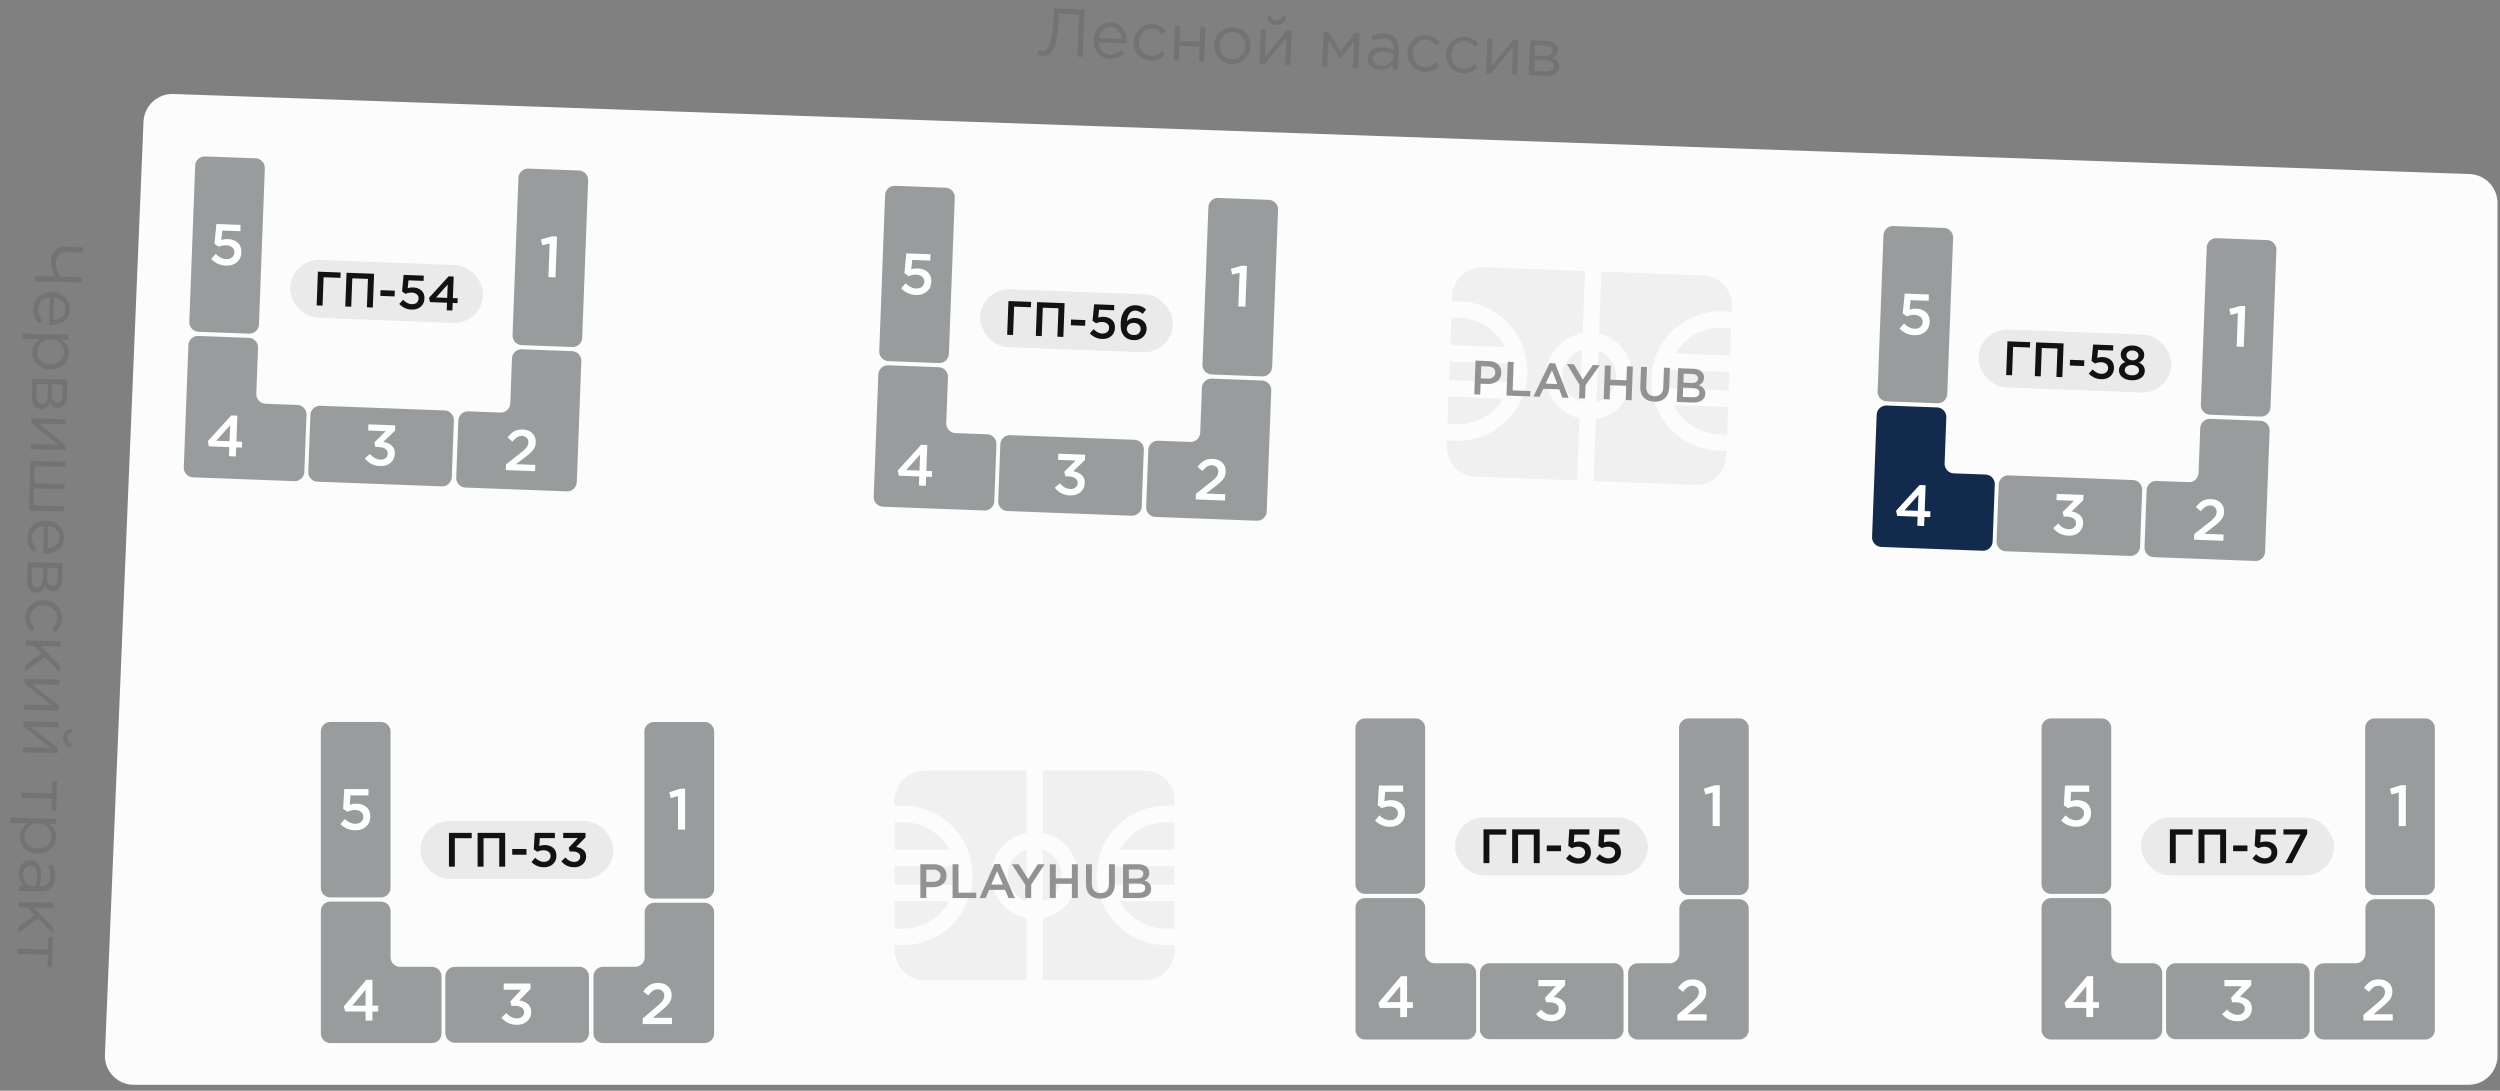 <svg width="259" height="113" viewBox="0 0 259 113" fill="none" xmlns="http://www.w3.org/2000/svg"><rect x="0" y="0" width="259" height="113" fill="#808080" stroke="none"/><g clip-path="url(#a)"><path d="M108.064 5.789a1.756 1.756 0 0 1-.632-.145l.131-.443c.1.05.244.08.43.088a.715.715 0 0 0 .254-.032c.076-.03.168-.11.276-.241.108-.136.2-.321.275-.556.075-.24.145-.59.211-1.05.07-.464.118-1.013.144-1.647l.036-.888 3.169.129-.2 4.896-.553-.023.179-4.392L109.7 1.4l-.022.531a15.206 15.206 0 0 1-.154 1.718c-.071.482-.156.862-.256 1.138a1.882 1.882 0 0 1-.356.644c-.137.158-.272.26-.405.306a1.262 1.262 0 0 1-.443.052zm6.962.311a1.754 1.754 0 0 1-1.266-.576c-.33-.369-.484-.83-.462-1.385.022-.527.205-.966.551-1.316a1.599 1.599 0 0 1 1.261-.502c.517.021.92.22 1.209.596.288.376.421.84.398 1.39a2.35 2.35 0 0 1-.014.188l-2.868-.117c.022.37.148.67.377.898.233.224.516.343.847.357.433.017.82-.137 1.161-.464l.323.314c-.424.436-.93.642-1.517.618zm-1.173-2.156l2.329.095c-.019-.35-.123-.645-.315-.881-.186-.241-.449-.369-.79-.383a1.057 1.057 0 0 0-.804.31 1.44 1.44 0 0 0-.42.86zm5.361 2.328a1.78 1.78 0 0 1-1.3-.607 1.875 1.875 0 0 1-.477-1.357c.022-.518.217-.954.586-1.308a1.765 1.765 0 0 1 1.345-.505c.559.023 1.033.257 1.421.702l-.357.35c-.321-.368-.685-.56-1.091-.577a1.206 1.206 0 0 0-.94.375c-.258.26-.395.589-.411.985-.016.392.096.73.337 1.016.245.28.557.429.935.444.387.016.758-.151 1.113-.5l.343.342c-.439.45-.94.663-1.504.64zm2.369.012l.148-3.616.538.022-.063 1.56 2.084.085.064-1.56.538.022-.147 3.616-.539-.022.065-1.58-2.085-.086-.064 1.581-.539-.022zm7.384-.168c-.378.353-.836.52-1.372.497a1.796 1.796 0 0 1-1.32-.607 1.853 1.853 0 0 1-.477-1.357c.021-.518.218-.954.592-1.307a1.813 1.813 0 0 1 1.373-.505c.536.022.976.224 1.32.607.344.383.506.836.485 1.358a1.853 1.853 0 0 1-.601 1.314zm-1.338.015a1.23 1.23 0 0 0 .967-.366c.263-.26.403-.589.419-.985a1.4 1.4 0 0 0-.351-1.016 1.25 1.25 0 0 0-.934-.452 1.221 1.221 0 0 0-.968.374 1.43 1.43 0 0 0-.412.985c-.016.392.099.73.344 1.016.246.28.557.429.935.444zm2.841.516l.147-3.616.539.022-.117 2.86 2.264-2.773.524.022-.147 3.616-.539-.022.117-2.861-2.271 2.773-.517-.021zm2.416-4.28a.942.942 0 0 1-.66.21.966.966 0 0 1-.648-.264 1.026 1.026 0 0 1-.304-.629l.374-.062c.08.33.279.502.596.515.317.013.529-.142.635-.464l.368.092c-.052.25-.173.45-.361.601zm4.093 4.545l.147-3.616.511.02 1.272 1.958 1.428-1.847.517.021-.147 3.616-.546-.022.112-2.756-1.41 1.778-1.247-1.886-.113 2.755-.524-.021zm6.005.322a1.537 1.537 0 0 1-.939-.34c-.257-.21-.379-.496-.364-.855.015-.378.167-.663.455-.857.288-.194.668-.281 1.139-.262.373.015.739.081 1.098.199l.005-.112c.013-.317-.07-.563-.25-.739-.18-.175-.44-.27-.78-.284a2.641 2.641 0 0 0-1.109.214l-.143-.447a3.147 3.147 0 0 1 1.328-.254c.513.02.897.17 1.152.446.241.262.353.622.334 1.079l-.09 2.21-.532-.022.022-.538c-.338.397-.78.584-1.326.562zm.123-.43c.335.014.624-.065.864-.237a.847.847 0 0 0 .378-.685l.014-.336c-.35-.117-.7-.183-1.05-.197-.331-.014-.592.043-.784.171a.622.622 0 0 0-.302.527c-.009.22.07.398.237.535.172.138.386.212.643.223zm4.48.625a1.777 1.777 0 0 1-1.3-.607 1.875 1.875 0 0 1-.477-1.357c.021-.518.217-.954.586-1.308a1.765 1.765 0 0 1 1.345-.505c.559.023 1.033.257 1.421.702l-.357.35c-.321-.368-.685-.56-1.091-.577a1.206 1.206 0 0 0-.94.375c-.258.26-.395.589-.411.985-.016.392.096.73.337 1.016.245.28.557.429.934.444.387.016.759-.151 1.114-.5l.343.343c-.439.449-.94.662-1.504.639zm3.995.163a1.775 1.775 0 0 1-1.299-.607 1.875 1.875 0 0 1-.477-1.357c.021-.518.216-.954.586-1.308a1.763 1.763 0 0 1 1.344-.505c.56.023 1.034.257 1.422.702l-.358.35c-.321-.368-.684-.56-1.09-.577a1.204 1.204 0 0 0-.94.375c-.258.26-.395.589-.411.985-.016.392.096.73.336 1.016.246.28.557.429.935.444.387.016.758-.151 1.113-.5l.344.342c-.439.45-.94.663-1.505.64zm2.37.012l.147-3.616.539.022-.117 2.86 2.264-2.772.525.021-.148 3.616-.538-.022.116-2.86-2.27 2.772-.518-.02zm4.412.18l.148-3.616 1.748.072c.359.014.643.107.851.28a.787.787 0 0 1 .295.67c-.016.387-.228.656-.636.808.526.166.779.475.761.928a.851.851 0 0 1-.386.705c-.245.168-.568.243-.969.227l-1.812-.074zm.558-.44l1.203.05c.256.01.461-.035.615-.136a.522.522 0 0 0 .242-.439.462.462 0 0 0-.221-.422c-.15-.104-.37-.162-.659-.174l-1.133-.046-.047 1.168zm.065-1.601l1.112.045c.224.01.403-.032.538-.125a.512.512 0 0 0 .22-.425.44.44 0 0 0-.174-.379c-.122-.098-.297-.152-.525-.161l-1.127-.046-.044 1.09zM3.63 28.595l2.092.054a4.021 4.021 0 0 1-.316-.771 2.424 2.424 0 0 1-.128-.767c.013-.485.146-.867.401-1.145s.615-.41 1.082-.399l1.847.048-.014.553-1.757-.046c-.312-.008-.562.08-.749.261-.186.182-.284.443-.293.784-.012.452.134.95.438 1.495l2.295.06-.014.553-4.899-.127.014-.553zm-.173 3.429c.013-.508.199-.933.558-1.274.363-.336.823-.497 1.378-.482.527.013.968.19 1.324.53.36.342.533.76.52 1.254-.013.518-.206.923-.577 1.217-.372.294-.833.434-1.384.42a2.296 2.296 0 0 1-.188-.012l.074-2.87c-.37.029-.667.159-.893.39-.22.238-.335.522-.344.853-.01.434.15.819.482 1.154l-.31.328c-.442-.417-.655-.92-.64-1.508zm2.139-1.205l-.06 2.33c.35-.023.642-.133.876-.327.239-.19.362-.455.37-.796a1.054 1.054 0 0 0-.322-.8 1.44 1.44 0 0 0-.864-.407zm-3.241 3.738l4.737.122-.013.54-.728-.02c.527.378.783.847.769 1.407-.012.462-.195.86-.55 1.197-.349.337-.81.497-1.384.483-.565-.015-1.015-.2-1.351-.554-.337-.354-.499-.762-.487-1.224.015-.569.283-1.024.806-1.365l-1.813-.047.014-.539zm1.478 1.866c-.01.364.109.67.355.92.25.249.59.379 1.019.39.415.01.754-.104 1.017-.345.268-.24.406-.538.415-.893a1.246 1.246 0 0 0-.375-.927c-.259-.268-.591-.407-.997-.417-.406-.011-.745.111-1.018.365a1.256 1.256 0 0 0-.416.907zm-.478 2.81l3.617.093-.045 1.75c-.01.359-.098.644-.267.854a.784.784 0 0 1-.666.305c-.387-.01-.66-.218-.817-.623-.159.528-.464.786-.917.774a.852.852 0 0 1-.711-.375c-.171-.243-.252-.565-.241-.966l.047-1.812zm.448.55l-.032 1.204c-.006.257.042.461.146.613a.52.52 0 0 0 .442.236.46.46 0 0 0 .419-.227c.102-.152.156-.372.164-.662l.03-1.133-1.17-.03zm1.602.042l-.029 1.113c-.006.224.039.402.133.535.1.138.242.21.43.215a.44.44 0 0 0 .375-.18c.096-.123.148-.3.154-.528l.029-1.127-1.092-.028zm-2.156 3.508l3.617.094-.013.538-2.863-.074 2.807 2.223-.014.525-3.617-.094.014-.539 2.862.074-2.807-2.229.014-.518zm-.114 4.415l3.617.093-.014.539-3.141-.081-.046 1.763 3.142.081-.014.54-3.142-.082-.046 1.763 3.142.082-.014.545-3.617-.093.133-5.15zm-.289 7.934c.013-.508.199-.933.558-1.274.363-.336.822-.497 1.378-.482.527.013.968.19 1.323.531.36.34.534.758.521 1.253-.013.518-.206.924-.578 1.217-.371.294-.832.434-1.383.42a2.253 2.253 0 0 1-.189-.012l.075-2.87c-.37.029-.667.159-.893.391-.22.237-.335.521-.344.852-.011.434.15.819.481 1.154l-.31.328c-.441-.417-.655-.92-.64-1.508zm2.138-1.205l-.06 2.33c.35-.023.643-.132.877-.327.238-.19.362-.455.37-.796a1.054 1.054 0 0 0-.322-.8 1.44 1.44 0 0 0-.865-.407zm-2.121 3.767l3.618.094-.045 1.75c-.01.358-.098.643-.267.853a.784.784 0 0 1-.666.305c-.387-.01-.66-.217-.817-.623-.159.528-.464.786-.917.775a.852.852 0 0 1-.711-.376c-.171-.242-.252-.564-.241-.965l.046-1.813zm.448.55L3.281 60c-.007.256.041.46.144.612a.52.52 0 0 0 .443.236.461.461 0 0 0 .419-.227c.101-.152.156-.372.164-.661l.029-1.134-1.169-.03zm1.603.042l-.029 1.113c-.006.224.039.402.133.536.1.138.242.209.429.214a.44.44 0 0 0 .376-.18c.096-.123.147-.3.153-.528l.03-1.127-1.092-.028zm-2.283 5.137c.014-.523.21-.959.587-1.309.383-.345.833-.51 1.35-.497a1.85 1.85 0 0 1 1.317.566c.363.37.539.815.525 1.337-.014.56-.241 1.037-.681 1.432l-.355-.352c.363-.327.55-.693.56-1.099.01-.364-.12-.675-.389-.934a1.429 1.429 0 0 0-.99-.397 1.43 1.43 0 0 0-1.011.352 1.26 1.26 0 0 0-.43.941c-.01.387.162.756.517 1.106l-.338.348c-.456-.432-.676-.93-.662-1.494zm.023 2.369l3.618.094-.014.538-2.085-.053 2.034 2.034-.017.665-1.529-1.553-2.09 1.501.016-.637 1.692-1.245-.764-.783-.875-.022.014-.539zm-.102 3.97l3.617.094-.013.539-2.863-.074L6.1 73.093l-.014.525-3.617-.094.014-.538 2.862.073-2.807-2.229.014-.518zm-.114 4.415l3.617.093-.014.54-2.862-.075 2.807 2.222-.014.525-3.617-.093.014-.539 2.862.074-2.807-2.23.014-.517zm4.315 2.352a.941.941 0 0 1-.22-.657.967.967 0 0 1 .254-.651c.163-.174.371-.278.624-.313l.068.373c-.33.084-.498.285-.506.603-.008.317.15.526.474.628l-.087.369a1.01 1.01 0 0 1-.607-.352zm-4.506 5.035l3.142.081.033-1.294.476.012-.081 3.135-.476-.012.034-1.295-3.142-.081.014-.546zM1.06 84.71l4.737.122-.014.539-.728-.02c.527.379.783.847.769 1.407-.012.462-.195.861-.55 1.197-.349.337-.81.498-1.384.483-.565-.015-1.015-.2-1.351-.553-.336-.355-.499-.763-.487-1.224.015-.57.283-1.025.806-1.366l-1.813-.047.014-.539zm1.478 1.865c-.01.364.108.67.354.92.25.249.59.379 1.02.39.414.01.754-.104 1.016-.345.268-.24.407-.538.416-.892a1.246 1.246 0 0 0-.376-.927c-.259-.269-.591-.408-.997-.418-.406-.01-.745.111-1.018.366a1.256 1.256 0 0 0-.415.906zm-.584 3.885c.01-.368.118-.682.326-.943.207-.26.49-.387.85-.377.377.01.665.157.863.442.198.285.291.664.28 1.135-.01.373-.071.74-.183 1.101l.112.003c.317.008.562-.078.735-.26.172-.183.263-.445.272-.785a2.638 2.638 0 0 0-.23-1.105l.444-.15c.194.453.285.894.274 1.324-.013.513-.156.899-.429 1.158-.258.245-.616.362-1.073.35l-2.211-.057.013-.532.54.014c-.403-.332-.597-.771-.583-1.317zm.431.117c-.008.336.075.623.251.86a.85.85 0 0 0 .69.369l.337.008c.111-.351.172-.702.18-1.052.01-.332-.051-.592-.182-.782a.623.623 0 0 0-.532-.294.625.625 0 0 0-.531.245c-.135.174-.206.39-.213.646zm-.431 2.861l3.618.093-.014.539-2.085-.054 2.034 2.034-.017.665-1.529-1.552-2.09 1.5.016-.636 1.692-1.245-.764-.783-.875-.023.014-.538zm-.125 4.845l3.142.08.033-1.294.476.013-.08 3.134-.477-.012.034-1.294-3.142-.082.014-.545z" fill="#737373"/><path d="M10.87 109.26l3.997-96.648a3 3 0 0 1 3.102-2.874l237.876 8.295a3 3 0 0 1 2.895 2.998v88.353a3 3 0 0 1-3 3H13.867a3 3 0 0 1-2.998-3.124z" fill="#FCFCFC"/><path d="M178.085 44.986l.849.032.107-2.849-5.676-.213a5.524 5.524 0 0 0 4.72 3.03zm-16.226-6.133a2.795 2.795 0 0 0 1.84 2.729l.199-5.312a2.796 2.796 0 0 0-2.039 2.583zm5.58.21a2.794 2.794 0 0 0-1.84-2.73l-.199 5.313a2.794 2.794 0 0 0 2.039-2.583zm6.124-2.443l5.676.214.107-2.85-.849-.03a5.524 5.524 0 0 0-4.934 2.667zm-.789 2.643c-.012.33.005.656.049.973l6.28.236.073-1.94-6.28-.235c-.068.312-.11.635-.122.966z" fill="#F0F0F0"/><path d="M150.451 30.684l-.019.515.849.032c3.249.122 5.922 2.385 6.711 5.379a7.185 7.185 0 0 1-.135 4.127 1.26 1.26 0 0 1-.022.064c-1.011 2.925-3.847 4.981-7.096 4.86l-.849-.032-.019.515a3.128 3.128 0 0 0 3.005 3.24l10.518.395.242-6.448a4.497 4.497 0 0 1-3.472-4.541 4.496 4.496 0 0 1 3.803-4.269l.242-6.447-10.518-.395a3.129 3.129 0 0 0-3.24 3.005zm25.971-2.151l-10.518-.395-.242 6.447a4.496 4.496 0 0 1 3.472 4.542 4.496 4.496 0 0 1-3.803 4.268l-.242 6.447 10.519.395a3.128 3.128 0 0 0 3.239-3.005l.02-.515-.849-.032c-3.25-.122-5.923-2.385-6.712-5.378a7.182 7.182 0 0 1-.232-2.108 7.184 7.184 0 0 1 .389-2.082c1.01-2.926 3.846-4.983 7.096-4.861l.849.032.02-.516a3.13 3.13 0 0 0-3.006-3.24z" fill="#F0F0F0"/><path d="M151.214 32.93l-.849-.032-.107 2.848 5.676.214a5.524 5.524 0 0 0-4.72-3.03zm4.523 8.365l-5.677-.213-.107 2.849.849.032a5.526 5.526 0 0 0 4.935-2.668zm.793-2.642a5.407 5.407 0 0 0-.049-.972l-6.28-.236-.073 1.94 6.28.235a5.48 5.48 0 0 0 .122-.967z" fill="#F0F0F0"/><path d="M152.735 40.854l.131-3.498 1.379.052c.407.015.726.134.958.356.232.222.341.513.327.873-.014.377-.158.665-.433.864-.271.2-.608.293-1.011.278l-.694-.026-.043 1.124-.614-.023zm.678-1.656l.714.027c.23.008.415-.043.556-.154a.575.575 0 0 0 .222-.452.549.549 0 0 0-.187-.468c-.129-.115-.31-.177-.544-.185l-.714-.027-.047 1.259zm2.659 1.782l.132-3.498.614.023-.11 2.938 1.839.069-.021.56-2.454-.093zm2.794.104l1.671-3.464.57.021 1.407 3.58-.65-.024-.323-.858-1.654-.062-.391.83-.63-.023zm1.266-1.343l1.205.045-.552-1.422-.653 1.377zm3.459 1.521l.052-1.38-1.309-2.17.724.027.921 1.586 1.048-1.512.704.027-1.468 2.051-.052 1.394-.62-.023zm2.548.096l.131-3.498.615.023-.055 1.454 1.669.063.054-1.454.615.023-.132 3.498-.614-.023.055-1.474-1.668-.063-.056 1.474-.614-.023zm5.228.252c-.463-.018-.823-.163-1.08-.437-.253-.273-.37-.659-.351-1.159l.075-2.013.615.023-.075 1.989c-.012.32.057.569.207.748.15.179.363.274.64.284.276.01.494-.065.654-.226.163-.16.25-.399.262-.715l.076-2.014.614.023-.074 1.984c-.02.51-.168.894-.444 1.154-.277.257-.65.376-1.119.358zm2.349.033l.132-3.498 1.569.06c.403.014.704.129.902.343a.799.799 0 0 1 .213.599c-.013.346-.189.6-.529.76.457.174.678.47.662.886-.011.306-.137.538-.376.696-.24.158-.558.23-.954.215l-1.619-.061zm.681-2.001l.839.031c.203.008.365-.026.484-.102a.417.417 0 0 0 .194-.357.377.377 0 0 0-.148-.331c-.103-.084-.253-.13-.45-.137l-.884-.034-.035.93zm-.056 1.479l1.02.038c.213.008.379-.027.499-.106a.416.416 0 0 0 .193-.358c.012-.313-.222-.479-.701-.497l-.975-.037-.036.96z" fill="#929292"/><path d="M120.836 96.215h.85v-2.85h-5.68a5.523 5.523 0 0 0 4.83 2.85zm-16.44-5.52c0 1.242.817 2.297 1.941 2.657v-5.315a2.796 2.796 0 0 0-1.941 2.657zm5.582 0a2.796 2.796 0 0 0-1.941-2.658v5.316a2.796 2.796 0 0 0 1.941-2.658zm6.028-2.67h5.68v-2.851h-.85a5.523 5.523 0 0 0-4.83 2.851zm-.688 2.67c0 .331.03.655.086.97h6.284v-1.94h-6.284a5.537 5.537 0 0 0-.086.97z" fill="#F0F0F0"/><path d="M92.685 82.96v.515h.85c3.252 0 6.008 2.162 6.909 5.123a7.18 7.18 0 0 1 .311 2.097 7.177 7.177 0 0 1-.311 2.097c-.901 2.962-3.657 5.123-6.909 5.123h-.85v.515a3.128 3.128 0 0 0 3.125 3.125h10.526v-6.452a4.497 4.497 0 0 1-3.641-4.408c0-2.185 1.57-4.01 3.641-4.408v-6.452H95.81a3.128 3.128 0 0 0-3.125 3.125zm25.878-3.125h-10.526v6.452a4.496 4.496 0 0 1 3.64 4.408 4.496 4.496 0 0 1-3.64 4.408v6.452h10.526a3.128 3.128 0 0 0 3.124-3.125v-.515h-.849c-3.252 0-6.008-2.161-6.909-5.123a7.213 7.213 0 0 1-.001-4.193c.9-2.962 3.657-5.124 6.91-5.124h.849v-.515a3.127 3.127 0 0 0-3.124-3.125z" fill="#F0F0F0"/><path d="M93.535 85.174h-.85v2.852h5.68a5.525 5.525 0 0 0-4.83-2.852zm4.831 8.191h-5.68v2.85h.849a5.524 5.524 0 0 0 4.83-2.85zm.69-2.67c0-.33-.03-.655-.086-.97h-6.285v1.94h6.285c.056-.314.086-.639.086-.97z" fill="#F0F0F0"/><path d="M95.349 93.036v-3.5h1.38c.406 0 .73.107.97.32.24.214.36.5.36.86 0 .377-.134.67-.4.88-.264.21-.597.315-1 .315h-.696v1.125h-.614zm.615-1.68h.715c.23 0 .413-.058.55-.175a.575.575 0 0 0 .205-.46c0-.2-.069-.353-.205-.46-.134-.11-.317-.165-.55-.165h-.715v1.26zm2.724 1.681v-3.5h.615v2.94h1.84v.56h-2.455zm2.796 0l1.54-3.525h.57l1.54 3.525h-.65l-.355-.845h-1.655l-.36.845h-.63zm1.215-1.39h1.205l-.605-1.4-.6 1.4zm3.513 1.39l.001-1.38-1.39-2.12h.725l.98 1.55.99-1.55h.705l-1.39 2.105-.001 1.395h-.62zm2.55 0v-3.5h.615v1.455h1.67v-1.455h.615v3.5h-.615v-1.475h-1.67v1.475h-.615zm5.233.055c-.463 0-.828-.131-1.095-.395-.263-.263-.395-.645-.395-1.145l.001-2.015h.615l-.001 1.99c0 .32.079.567.235.74.157.174.374.26.65.26.277 0 .492-.083.645-.25.157-.166.235-.408.235-.725l.001-2.015h.615l-.001 1.985c0 .51-.133.9-.4 1.17-.266.267-.635.4-1.105.4zm2.35-.054v-3.5h1.57c.403 0 .708.103.915.31a.803.803 0 0 1 .235.59c0 .346-.167.606-.5.78.463.156.695.443.695.86 0 .306-.117.543-.35.71-.234.166-.549.25-.945.25h-1.62zm.605-2.025h.84c.203 0 .363-.04.48-.12a.416.416 0 0 0 .18-.365.378.378 0 0 0-.16-.325c-.107-.08-.259-.12-.455-.12h-.885v.93zm0 1.48h1.02c.213 0 .378-.042.495-.125a.416.416 0 0 0 .18-.365c0-.314-.24-.47-.72-.47h-.975v.96z" fill="#929292"/><rect x="43.545" y="85.062" width="20" height="6" rx="3" fill="#EAEAEA"/><path d="M46.512 89.785v-3.5h2.355v.555h-1.745v2.945h-.61zm2.968 0v-3.5h2.856v3.5h-.615V86.84h-1.625v2.945h-.615zm3.586-1.235v-.595h1.48v.595h-1.48zm3.28 1.295a1.78 1.78 0 0 1-1.284-.535l.38-.445c.3.28.6.42.9.42.21 0 .378-.055.505-.165a.575.575 0 0 0 .19-.45.499.499 0 0 0-.206-.42.807.807 0 0 0-.52-.16c-.21 0-.425.052-.645.155l-.37-.245.1-1.715h2.09v.545h-1.56l-.055.82c.184-.067.369-.1.555-.1.357 0 .649.095.875.285.227.19.34.465.34.825 0 .357-.12.644-.36.86-.236.217-.548.325-.934.325zm3.146 0c-.557 0-1.003-.205-1.34-.615l.43-.4c.26.307.566.46.92.46a.647.647 0 0 0 .435-.145c.113-.1.17-.231.17-.395a.443.443 0 0 0-.22-.395c-.144-.097-.339-.145-.585-.145h-.285l-.1-.385.945-1.005h-1.515v-.535h2.315v.46l-.975 1c.306.043.555.147.745.31.19.16.285.388.285.685 0 .324-.115.589-.345.795-.227.207-.52.31-.88.31z" fill="#121212"/><path d="M40.459 91.973V75.795a1 1 0 0 0-1-1h-5.222a1 1 0 0 0-1 1v16.178a1 1 0 0 0 1 1h5.222a1 1 0 0 0 1-1zm-7.219 15.091a1 1 0 0 0 1 1h10.5a1 1 0 0 0 1-1v-5.9a1 1 0 0 0-1-1h-3.277a1 1 0 0 1-1-1v-4.76a1 1 0 0 0-1-1H34.24a1 1 0 0 0-1 1v12.66zm27.774-.035v-5.869a1 1 0 0 0-1-1H47.138a1 1 0 0 0-1 1v5.869a1 1 0 0 0 1 1h12.876a1 1 0 0 0 1-1zm.469.033a1 1 0 0 0 1 1h10.499a1 1 0 0 0 1-1V94.526a1 1 0 0 0-1-1h-5.19a1 1 0 0 0-1 1v4.635a1 1 0 0 1-1 1h-3.309a1 1 0 0 0-1 1v5.901zm12.499-14.966v-16.3a1 1 0 0 0-1-1H67.76a1 1 0 0 0-1 1v16.3a1 1 0 0 0 1 1h5.222a1 1 0 0 0 1-1z" fill="#999C9D"/><path d="M36.807 86.018c-.588 0-1.102-.214-1.542-.642l.456-.534c.36.336.72.504 1.08.504.252 0 .454-.066.606-.198a.69.69 0 0 0 .228-.54.599.599 0 0 0-.246-.504c-.16-.128-.368-.192-.624-.192-.252 0-.51.062-.774.186l-.444-.294.12-2.058h2.508v.654h-1.872l-.066.984c.22-.08.442-.12.666-.12.428 0 .778.114 1.05.342.272.228.408.558.408.99 0 .428-.144.772-.432 1.032-.284.26-.658.39-1.122.39zm1.068 19.717v-.942h-2.118l-.138-.528 2.334-2.76h.63v2.682h.6v.606h-.6v.942h-.708zm-1.38-1.548h1.38v-1.662l-1.38 1.662zm17.063 1.98c-.668 0-1.204-.246-1.608-.738l.516-.48c.312.368.68.552 1.104.552a.776.776 0 0 0 .522-.174.602.602 0 0 0 .204-.474.531.531 0 0 0-.264-.474c-.172-.116-.406-.174-.702-.174h-.342l-.12-.462 1.134-1.206h-1.818v-.642h2.778v.552l-1.17 1.2c.368.052.666.176.894.372.228.192.342.466.342.822 0 .388-.138.706-.414.954-.272.248-.624.372-1.056.372zm13.028-.072v-.582l1.446-1.23c.296-.248.5-.452.612-.612a.889.889 0 0 0 .174-.522c0-.2-.064-.358-.192-.474a.683.683 0 0 0-.486-.18.87.87 0 0 0-.498.15c-.144.1-.302.26-.474.48l-.522-.408c.216-.304.438-.526.666-.666.232-.144.526-.216.882-.216.412 0 .746.116 1.002.348.256.232.384.538.384.918 0 .164-.02.312-.06.444a1.3 1.3 0 0 1-.216.396c-.1.132-.21.254-.33.366-.116.108-.278.248-.486.42l-.864.72h1.998v.648h-3.036zm3.659-20.149v-3.48l-.756.21-.156-.6 1.128-.36h.516v4.23h-.732z" fill="#fff"/><rect x="150.732" y="84.695" width="20" height="6" rx="3" fill="#EAEAEA"/><path d="M153.69 89.418v-3.5h2.355v.555H154.3v2.945h-.61zm2.968 0v-3.5h2.855v3.5h-.615v-2.945h-1.625v2.945h-.615zm3.585-1.235v-.595h1.48v.595h-1.48zm3.281 1.295c-.49 0-.918-.179-1.285-.535l.38-.445c.3.28.6.42.9.42.21 0 .379-.055.505-.165a.573.573 0 0 0 .19-.45.498.498 0 0 0-.205-.42.805.805 0 0 0-.52-.16c-.21 0-.425.051-.645.155l-.37-.245.1-1.715h2.09v.545h-1.56l-.055.82c.184-.067.369-.1.555-.1.357 0 .649.095.875.285.227.19.34.465.34.825 0 .356-.12.643-.36.86-.236.216-.548.325-.935.325zm3.111 0c-.49 0-.919-.179-1.285-.535l.38-.445c.3.28.6.42.9.42.21 0 .378-.055.505-.165a.577.577 0 0 0 .19-.45.5.5 0 0 0-.205-.42.81.81 0 0 0-.52-.16c-.21 0-.425.051-.645.155l-.37-.245.1-1.715h2.09v.545h-1.56l-.055.82c.183-.067.368-.1.555-.1.356 0 .648.095.875.285.226.19.34.465.34.825 0 .356-.12.643-.36.86-.237.216-.549.325-.935.325z" fill="#121212"/><path d="M147.646 91.606V75.428a1 1 0 0 0-1-1h-5.221a1 1 0 0 0-1 1v16.178a1 1 0 0 0 1 1h5.221a1 1 0 0 0 1-1zm-7.218 15.091a1 1 0 0 0 1 1h10.5a1 1 0 0 0 1-1v-5.901a1 1 0 0 0-1-1h-3.278a1 1 0 0 1-1-1v-4.759a1 1 0 0 0-1-1h-5.222a1 1 0 0 0-1 1v12.66zm27.773-.035v-5.87a1 1 0 0 0-1-1h-12.876a1 1 0 0 0-1 1v5.87a1 1 0 0 0 1 1h12.876a1 1 0 0 0 1-1zm.47.033a1 1 0 0 0 1 1h10.499a1 1 0 0 0 1-1V94.159a1 1 0 0 0-1-1h-5.191a1 1 0 0 0-1 1v4.635a1 1 0 0 1-1 1h-3.308a1 1 0 0 0-1 1v5.901zm12.499-14.966V75.428a1 1 0 0 0-1-1h-5.222a1 1 0 0 0-1 1v16.301a1 1 0 0 0 1 1h5.222a1 1 0 0 0 1-1z" fill="#999C9D"/><path d="M143.995 85.65c-.588 0-1.102-.214-1.542-.642l.456-.534c.36.336.72.504 1.08.504.252 0 .454-.066.606-.198a.69.69 0 0 0 .228-.54.599.599 0 0 0-.246-.504c-.16-.128-.368-.192-.624-.192-.252 0-.51.062-.774.186l-.444-.294.12-2.058h2.508v.654h-1.872l-.066.984c.22-.08.442-.12.666-.12.428 0 .778.114 1.05.342.272.228.408.558.408.99 0 .428-.144.772-.432 1.032-.284.26-.658.39-1.122.39zm1.067 19.717v-.942h-2.118l-.138-.528 2.334-2.76h.63v2.682h.6v.606h-.6v.942h-.708zm-1.38-1.548h1.38v-1.662l-1.38 1.662zm17.063 1.98c-.668 0-1.204-.246-1.608-.738l.516-.48c.312.368.68.552 1.104.552a.776.776 0 0 0 .522-.174.602.602 0 0 0 .204-.474.531.531 0 0 0-.264-.474c-.172-.116-.406-.174-.702-.174h-.342l-.12-.462 1.134-1.206h-1.818v-.642h2.778v.552l-1.17 1.2c.368.052.666.176.894.372.228.192.342.466.342.822 0 .388-.138.706-.414.954-.272.248-.624.372-1.056.372zm13.029-.072v-.582l1.446-1.23c.296-.248.5-.452.612-.612a.889.889 0 0 0 .174-.522c0-.2-.064-.358-.192-.474a.683.683 0 0 0-.486-.18.87.87 0 0 0-.498.15c-.144.1-.302.26-.474.48l-.522-.408c.216-.304.438-.526.666-.666.232-.144.526-.216.882-.216.412 0 .746.116 1.002.348.256.232.384.538.384.918 0 .164-.02.312-.06.444a1.3 1.3 0 0 1-.216.396c-.1.132-.21.254-.33.366-.116.108-.278.248-.486.42l-.864.72h1.998v.648h-3.036zm3.659-20.149v-3.48l-.756.21-.156-.6 1.128-.36h.516v4.23h-.732z" fill="#fff"/><rect x="221.81" y="84.695" width="20" height="6" rx="3" fill="#EAEAEA"/><path d="M224.799 89.418v-3.5h2.355v.555h-1.745v2.945h-.61zm2.969 0v-3.5h2.855v3.5h-.615v-2.945h-1.625v2.945h-.615zm3.585-1.235v-.595h1.48v.595h-1.48zm3.281 1.295c-.49 0-.918-.179-1.285-.535l.38-.445c.3.28.6.42.9.42.21 0 .378-.055.505-.165a.573.573 0 0 0 .19-.45.498.498 0 0 0-.205-.42.807.807 0 0 0-.52-.16c-.21 0-.425.051-.645.155l-.37-.245.1-1.715h2.09v.545h-1.56l-.055.82c.183-.067.368-.1.555-.1.357 0 .648.095.875.285.227.19.34.465.34.825 0 .356-.12.643-.36.86-.237.216-.548.325-.935.325zm2.12-.06l1.57-2.96h-1.76v-.54h2.46v.465l-1.58 3.035h-.69z" fill="#121212"/><path d="M218.724 91.606V75.428a1 1 0 0 0-1-1h-5.221a1 1 0 0 0-1 1v16.178a1 1 0 0 0 1 1h5.221a1 1 0 0 0 1-1zm-7.218 15.091a1 1 0 0 0 1 1h10.5a1 1 0 0 0 1-1v-5.901a1 1 0 0 0-1-1h-3.278a1 1 0 0 1-1-1v-4.759a1 1 0 0 0-1-1h-5.222a1 1 0 0 0-1 1v12.66zm27.773-.035v-5.87a1 1 0 0 0-1-1h-12.875a1 1 0 0 0-1 1v5.87a1 1 0 0 0 1 1h12.875a1 1 0 0 0 1-1zm.47.033a1 1 0 0 0 1 1h10.499a1 1 0 0 0 1-1V94.159a1 1 0 0 0-1-1h-5.191a1 1 0 0 0-1 1v4.635a1 1 0 0 1-1 1h-3.308a1 1 0 0 0-1 1v5.901zm12.499-14.966V75.428a1 1 0 0 0-1-1h-5.222a1 1 0 0 0-1 1v16.301a1 1 0 0 0 1 1h5.222a1 1 0 0 0 1-1z" fill="#999C9D"/><path d="M215.073 85.65c-.588 0-1.102-.214-1.542-.642l.456-.534c.36.336.72.504 1.08.504.252 0 .454-.066.606-.198a.69.69 0 0 0 .228-.54.599.599 0 0 0-.246-.504c-.16-.128-.368-.192-.624-.192-.252 0-.51.062-.774.186l-.444-.294.12-2.058h2.508v.654h-1.872l-.066.984c.22-.08.442-.12.666-.12.428 0 .778.114 1.05.342.272.228.408.558.408.99 0 .428-.144.772-.432 1.032-.284.26-.658.39-1.122.39zm1.067 19.717v-.942h-2.118l-.138-.528 2.334-2.76h.63v2.682h.6v.606h-.6v.942h-.708zm-1.38-1.548h1.38v-1.662l-1.38 1.662zm17.063 1.98c-.668 0-1.204-.246-1.608-.738l.516-.48c.312.368.68.552 1.104.552a.776.776 0 0 0 .522-.174.602.602 0 0 0 .204-.474.531.531 0 0 0-.264-.474c-.172-.116-.406-.174-.702-.174h-.342l-.12-.462 1.134-1.206h-1.818v-.642h2.778v.552l-1.17 1.2c.368.052.666.176.894.372.228.192.342.466.342.822 0 .388-.138.706-.414.954-.272.248-.624.372-1.056.372zm13.029-.072v-.582l1.446-1.23c.296-.248.5-.452.612-.612a.889.889 0 0 0 .174-.522c0-.2-.064-.358-.192-.474a.683.683 0 0 0-.486-.18.87.87 0 0 0-.498.15c-.144.1-.302.26-.474.48l-.522-.408c.216-.304.438-.526.666-.666.232-.144.526-.216.882-.216.412 0 .746.116 1.002.348.256.232.384.538.384.918 0 .164-.02.312-.06.444a1.3 1.3 0 0 1-.216.396c-.1.132-.21.254-.33.366-.116.108-.278.248-.486.42l-.864.72h1.998v.648h-3.036zm3.659-20.149v-3.48l-.756.21-.156-.6 1.128-.36h.516v4.23h-.732z" fill="#fff"/><rect x="30.17" y="26.817" width="20" height="6" rx="3" transform="rotate(2.154 30.17 26.817)" fill="#EAEAEA"/><path d="M32.805 31.642l.131-3.498 2.354.089-.021.554-1.744-.065-.11 2.943-.61-.023zm2.967.111l.131-3.497 2.853.107-.132 3.498-.614-.023.11-2.943-1.623-.061-.11 2.942-.615-.023zm3.628-1.099l.023-.595 1.479.056-.023.595-1.479-.056zm3.23 1.417a1.785 1.785 0 0 1-1.264-.583l.397-.43c.289.291.584.442.883.454.21.008.38-.041.511-.146a.575.575 0 0 0 .207-.443.499.499 0 0 0-.19-.427.807.807 0 0 0-.513-.18 1.51 1.51 0 0 0-.65.13l-.36-.258.164-1.71 2.088.079-.02.544-1.56-.058-.085.817a1.61 1.61 0 0 1 .559-.079c.356.013.644.12.863.318.22.198.322.477.309.837-.014.356-.144.638-.392.846-.245.207-.56.304-.947.29zm3.65.078l.03-.785-1.764-.066-.098-.444 2.03-2.226.524.02-.084 2.234.5.018-.019.505-.5-.019-.03.785-.589-.022zm-1.1-1.333l1.149.044.052-1.384-1.201 1.34z" fill="#121212"/><path d="M26.829 33.607l.608-16.167a1 1 0 0 0-.962-1.037l-5.218-.196a1 1 0 0 0-1.037.962l-.608 16.166a1 1 0 0 0 .962 1.037l5.218.196a1 1 0 0 0 1.037-.961zm-7.788 14.809a1 1 0 0 0 .962 1.037l6.217.234 4.275.16a1 1 0 0 0 1.036-.961l.222-5.897a1 1 0 0 0-.962-1.037l-3.275-.123a1 1 0 0 1-.961-1.037l.178-4.755A1 1 0 0 0 25.772 35l-5.218-.196a1 1 0 0 0-1.037.961L19.3 41.52l-.259 6.896zm27.761 1.009l.22-5.866a1 1 0 0 0-.96-1.037l-12.867-.484a1 1 0 0 0-1.037.962l-.22 5.866a1 1 0 0 0 .96 1.037l12.867.483a1 1 0 0 0 1.037-.961zm.462.05a1 1 0 0 0 .962 1.037l4.306.161 6.186.233a1 1 0 0 0 1.037-.962l.26-6.896.21-5.63a1 1 0 0 0-.96-1.038l-5.188-.195a1 1 0 0 0-1.037.962l-.174 4.632a1 1 0 0 1-1.037.962l-3.306-.125a1 1 0 0 0-1.037.962l-.221 5.897zM60.316 34.99l.613-16.29a1 1 0 0 0-.962-1.037l-5.218-.196a1 1 0 0 0-1.037.961l-.612 16.29a1 1 0 0 0 .962 1.037l5.218.196a1 1 0 0 0 1.036-.962z" fill="#999C9D"/><path d="M23.396 27.518c-.587-.022-1.093-.255-1.516-.7l.476-.516c.347.35.7.53 1.06.544.252.01.456-.048.613-.175a.69.69 0 0 0 .248-.53.599.599 0 0 0-.227-.514c-.155-.133-.36-.205-.616-.215a1.814 1.814 0 0 0-.78.157l-.433-.31.197-2.053 2.506.095-.024.653-1.871-.07-.103.98c.223-.071.446-.103.67-.094.428.016.773.143 1.036.381.264.238.387.573.37 1.005-.015.427-.172.766-.47 1.015-.293.249-.672.365-1.136.347zm.328 19.744l.035-.942-2.116-.08-.118-.532 2.436-2.67.63.023-.101 2.68.6.023-.023.605-.6-.022-.035.941-.708-.026zm-1.32-1.6l1.378.053.063-1.661-1.442 1.609zm16.977 2.62c-.667-.025-1.194-.29-1.579-.798l.534-.46c.298.38.659.577 1.082.593a.776.776 0 0 0 .529-.154.601.601 0 0 0 .221-.466.531.531 0 0 0-.246-.484c-.167-.122-.4-.189-.695-.2l-.342-.013-.102-.466 1.178-1.163-1.816-.068.024-.641 2.776.104-.02.552-1.215 1.155c.366.066.659.2.88.405.22.2.323.479.31.834-.014.388-.164.7-.45.938-.28.238-.637.348-1.069.332zm13.017.418l.022-.582 1.491-1.175c.305-.236.517-.432.635-.588a.888.888 0 0 0 .193-.515.608.608 0 0 0-.174-.481.683.683 0 0 0-.479-.198.87.87 0 0 0-.503.131 2.332 2.332 0 0 0-.492.462l-.506-.427c.227-.296.457-.51.69-.641.238-.135.534-.196.89-.183.412.016.741.144.988.386.247.241.364.552.35.931a1.527 1.527 0 0 1-.077.442 1.3 1.3 0 0 1-.23.388c-.106.128-.22.245-.344.353-.12.103-.287.237-.502.401l-.89.687 1.996.075-.024.648-3.034-.114zm4.416-19.997l.13-3.478-.763.182-.133-.606 1.14-.317.516.02-.159 4.226-.731-.027z" fill="#fff"/><rect x="101.646" y="29.858" width="20" height="6" rx="3" transform="rotate(2.154 101.646 29.858)" fill="#EAEAEA"/><path d="M104.342 34.686l.132-3.498 2.353.089-.021.554-1.743-.065-.111 2.943-.61-.023zm2.967.111l.132-3.497 2.853.107-.132 3.497-.615-.023.111-2.942-1.624-.062-.11 2.943-.615-.023zm3.629-1.099l.022-.595 1.479.056-.022.594-1.479-.055zm3.23 1.417a1.784 1.784 0 0 1-1.264-.583l.396-.43c.29.29.584.442.884.453.21.008.38-.04.511-.145a.574.574 0 0 0 .207-.443.5.5 0 0 0-.19-.428.805.805 0 0 0-.513-.179 1.514 1.514 0 0 0-.651.13l-.36-.258.164-1.71 2.089.079-.021.544-1.559-.059-.085.818a1.63 1.63 0 0 1 .558-.08c.356.014.644.12.864.319.219.198.322.477.308.837-.013.356-.144.638-.392.846-.244.207-.56.304-.946.29zm3.273.123c-.403-.015-.722-.149-.956-.4a1.39 1.39 0 0 1-.305-.538c-.062-.212-.086-.488-.074-.828.021-.556.168-1.008.442-1.355.276-.346.653-.51 1.129-.492.39.014.741.157 1.054.43l-.347.462c-.256-.213-.505-.324-.748-.334a.697.697 0 0 0-.611.288c-.151.198-.241.46-.27.79a1.16 1.16 0 0 1 .847-.318c.353.013.641.124.863.332.226.206.333.48.32.823a1.107 1.107 0 0 1-.407.84c-.255.214-.567.314-.937.3zm.005-.53c.213.008.385-.045.516-.16a.616.616 0 0 0 .208-.458.548.548 0 0 0-.184-.442c-.125-.122-.295-.187-.508-.195a.728.728 0 0 0-.521.16.581.581 0 0 0-.212.438.579.579 0 0 0 .183.457.755.755 0 0 0 .518.2z" fill="#121212"/><path d="M98.305 36.648l.608-16.166a1 1 0 0 0-.961-1.037l-5.218-.196a1 1 0 0 0-1.037.961l-.608 16.167a1 1 0 0 0 .962 1.037l5.218.196a1 1 0 0 0 1.036-.962zm-7.787 14.81a1 1 0 0 0 .961 1.036l6.218.234 4.274.16a1 1 0 0 0 1.037-.96l.222-5.897a1 1 0 0 0-.962-1.037l-3.275-.123a1 1 0 0 1-.962-1.037l.179-4.756a1 1 0 0 0-.962-1.037l-5.218-.196a1 1 0 0 0-1.037.962l-.216 5.755-.26 6.896zm27.761 1.008l.22-5.865a1 1 0 0 0-.961-1.037l-12.867-.484a1 1 0 0 0-1.037.962l-.22 5.865a1 1 0 0 0 .961 1.037l12.867.484a1 1 0 0 0 1.037-.962zm.462.05a1 1 0 0 0 .962 1.037l4.305.162 6.187.233a1 1 0 0 0 1.036-.962l.26-6.896.211-5.631a1 1 0 0 0-.961-1.037l-5.187-.195a1 1 0 0 0-1.037.961l-.175 4.633a.999.999 0 0 1-1.036.961L120 45.658a1 1 0 0 0-1.037.962l-.222 5.896zm13.052-14.485l.613-16.29a1 1 0 0 0-.962-1.037l-5.218-.196a1 1 0 0 0-1.037.962l-.613 16.29a1 1 0 0 0 .962 1.037l5.218.196a1 1 0 0 0 1.037-.962z" fill="#999C9D"/><path d="M94.873 30.56c-.588-.022-1.093-.255-1.517-.7l.476-.516c.347.349.7.53 1.06.544.252.01.457-.049.613-.175a.69.69 0 0 0 .249-.531.599.599 0 0 0-.227-.513c-.156-.134-.361-.206-.617-.215a1.814 1.814 0 0 0-.78.156l-.433-.31.197-2.052 2.507.094-.025.654-1.87-.07-.104.98c.223-.072.447-.103.67-.095.428.016.774.143 1.037.381.263.238.387.573.37 1.005-.016.428-.172.766-.47 1.015-.294.25-.672.365-1.136.348zm.327 19.743l.036-.941-2.117-.08-.118-.533 2.436-2.67.63.024-.1 2.68.599.022-.023.606-.6-.023-.035.942-.707-.027zm-1.32-1.599l1.379.052.062-1.66-1.441 1.608zm16.978 2.62c-.668-.025-1.194-.291-1.579-.798l.533-.46c.298.379.659.577 1.083.593a.775.775 0 0 0 .528-.155.605.605 0 0 0 .222-.466.534.534 0 0 0-.246-.483c-.168-.123-.399-.19-.695-.2l-.342-.013-.103-.466 1.179-1.163-1.817-.068.024-.642 2.776.105-.02.551-1.215 1.155c.366.066.659.201.88.406.22.2.324.478.311.834-.015.388-.165.7-.45.938-.281.237-.637.348-1.069.332zm13.017.417l.022-.581 1.491-1.175c.305-.237.516-.433.634-.589a.89.89 0 0 0 .194-.515.612.612 0 0 0-.174-.48.684.684 0 0 0-.479-.199.867.867 0 0 0-.503.132 2.326 2.326 0 0 0-.492.461l-.506-.427c.227-.296.457-.51.69-.64.237-.136.534-.197.89-.183.411.015.741.144.988.385.247.242.363.552.349.932a1.52 1.52 0 0 1-.077.441 1.281 1.281 0 0 1-.23.388 2.87 2.87 0 0 1-.344.353c-.12.104-.287.238-.501.402l-.891.687 1.997.075-.024.648-3.034-.115zm4.415-19.997l.131-3.477-.763.181-.134-.605 1.141-.318.516.02-.159 4.227-.732-.028z" fill="#fff"/><rect x="205.076" y="34.027" width="20" height="6" rx="3" transform="rotate(2.154 205.076 34.027)" fill="#EAEAEA"/><path d="M207.838 38.856l.131-3.497 2.354.088-.021.555-1.744-.066-.11 2.943-.61-.023zm2.967.112l.131-3.498 2.853.108-.131 3.497-.615-.023.111-2.943-1.624-.06-.111 2.942-.614-.023zm3.628-1.1l.023-.594 1.479.056-.023.594-1.479-.056zm3.23 1.418a1.787 1.787 0 0 1-1.264-.583l.397-.43c.289.29.584.442.883.453.21.008.381-.04.511-.146a.574.574 0 0 0 .207-.442.497.497 0 0 0-.189-.428.806.806 0 0 0-.514-.18 1.512 1.512 0 0 0-.65.131l-.361-.258.165-1.71 2.088.078-.02.545-1.559-.059-.086.818c.186-.06.372-.087.559-.08.356.014.644.12.863.318.22.198.323.478.309.837-.013.357-.144.639-.392.846-.245.208-.56.304-.947.29zm3.164.109c-.386-.015-.703-.12-.949-.316a.87.87 0 0 1-.347-.744c.015-.393.235-.67.661-.83-.333-.193-.492-.463-.479-.809.01-.27.133-.49.37-.661.236-.172.529-.25.879-.238.35.014.636.114.859.303a.83.83 0 0 1 .319.697c-.012.34-.192.594-.539.76.413.21.612.5.598.874a.88.88 0 0 1-.402.725c-.257.174-.58.254-.97.239zm-.367-2.23a.698.698 0 0 0 .445.161c.18.007.33-.036.45-.128a.473.473 0 0 0 .194-.373.427.427 0 0 0-.162-.351.682.682 0 0 0-.444-.162.681.681 0 0 0-.455.128.43.43 0 0 0-.188.343.466.466 0 0 0 .16.381zm-.143 1.545c.13.105.306.162.529.17.223.009.404-.035.541-.13a.47.47 0 0 0 .214-.377.441.441 0 0 0-.196-.387.88.88 0 0 0-.519-.17.88.88 0 0 0-.53.13.46.46 0 0 0-.039.764z" fill="#121212"/><path d="M201.735 40.816l.608-16.166a1 1 0 0 0-.962-1.037l-5.218-.196a1 1 0 0 0-1.037.962l-.607 16.166a1 1 0 0 0 .961 1.037l5.218.196a1 1 0 0 0 1.037-.962z" fill="#999C9D"/><path d="M193.947 55.626a1 1 0 0 0 .962 1.037l6.217.233 4.275.161a1 1 0 0 0 1.037-.962l.221-5.896a1 1 0 0 0-.961-1.037l-3.275-.123a1 1 0 0 1-.962-1.037l.179-4.756a1 1 0 0 0-.962-1.036l-5.218-.197a1 1 0 0 0-1.037.962l-.216 5.755-.26 6.896z" fill="#122A4B"/><path d="M221.708 56.635l.221-5.866a1 1 0 0 0-.962-1.037l-12.866-.484a1 1 0 0 0-1.037.962l-.221 5.865a1 1 0 0 0 .962 1.037l12.867.484a1 1 0 0 0 1.036-.961zm.463.049a1 1 0 0 0 .961 1.037l4.306.162 6.186.233a1 1 0 0 0 1.037-.962l.259-6.896.212-5.631a1 1 0 0 0-.962-1.037l-5.187-.195a1 1 0 0 0-1.037.962l-.174 4.632a1 1 0 0 1-1.037.962l-3.306-.125a1 1 0 0 0-1.037.962l-.221 5.896zM235.223 42.2l.612-16.29a1 1 0 0 0-.961-1.037l-5.218-.197a1 1 0 0 0-1.037.962l-.613 16.29a1 1 0 0 0 .962 1.037l5.218.196a1 1 0 0 0 1.037-.962z" fill="#999C9D"/><path d="M198.303 34.728c-.588-.022-1.093-.255-1.517-.7l.476-.516c.347.35.7.53 1.06.544.252.01.456-.049.613-.175a.688.688 0 0 0 .248-.531.599.599 0 0 0-.227-.513c-.155-.134-.36-.206-.616-.215a1.817 1.817 0 0 0-.781.157l-.432-.31.197-2.053 2.506.094-.024.654-1.871-.07-.103.98c.223-.071.446-.103.67-.094.428.016.773.143 1.037.38.263.239.386.574.37 1.005-.016.428-.173.766-.47 1.015-.294.25-.673.365-1.136.348zm.327 19.743l.036-.941-2.117-.08-.118-.533 2.436-2.67.63.024-.101 2.68.6.023-.023.605-.6-.023-.035.942-.708-.027zm-1.321-1.598l1.379.051.063-1.66-1.442 1.608zm16.979 2.619c-.668-.025-1.194-.291-1.58-.798l.534-.46c.298.38.659.577 1.083.593a.779.779 0 0 0 .528-.154.601.601 0 0 0 .221-.466.53.53 0 0 0-.246-.484c-.167-.122-.399-.19-.695-.2l-.341-.013-.103-.466 1.179-1.163-1.817-.068.024-.642 2.776.105-.021.551-1.214 1.156c.366.065.659.2.879.405.221.2.325.478.311.834-.014.388-.164.7-.449.938-.281.238-.638.348-1.069.332zm13.016.418l.022-.582 1.491-1.175c.306-.236.517-.433.635-.588a.882.882 0 0 0 .193-.515.604.604 0 0 0-.174-.481.681.681 0 0 0-.478-.199.872.872 0 0 0-.504.132 2.349 2.349 0 0 0-.491.462l-.507-.428c.228-.295.458-.509.691-.64.237-.136.534-.196.889-.183.412.015.741.144.988.385.248.242.364.553.35.932a1.52 1.52 0 0 1-.077.442 1.307 1.307 0 0 1-.231.387 2.88 2.88 0 0 1-.343.354c-.12.103-.287.237-.502.401l-.89.687 1.997.075-.025.648-3.034-.114zm4.416-19.997l.131-3.478-.764.181-.133-.605 1.141-.317.515.019-.159 4.227-.731-.027z" fill="#fff"/></g><defs><clipPath id="a"><path fill="#fff" transform="translate(.662 .643)" d="M0 0h258.078v111.741H0z"/></clipPath></defs></svg>